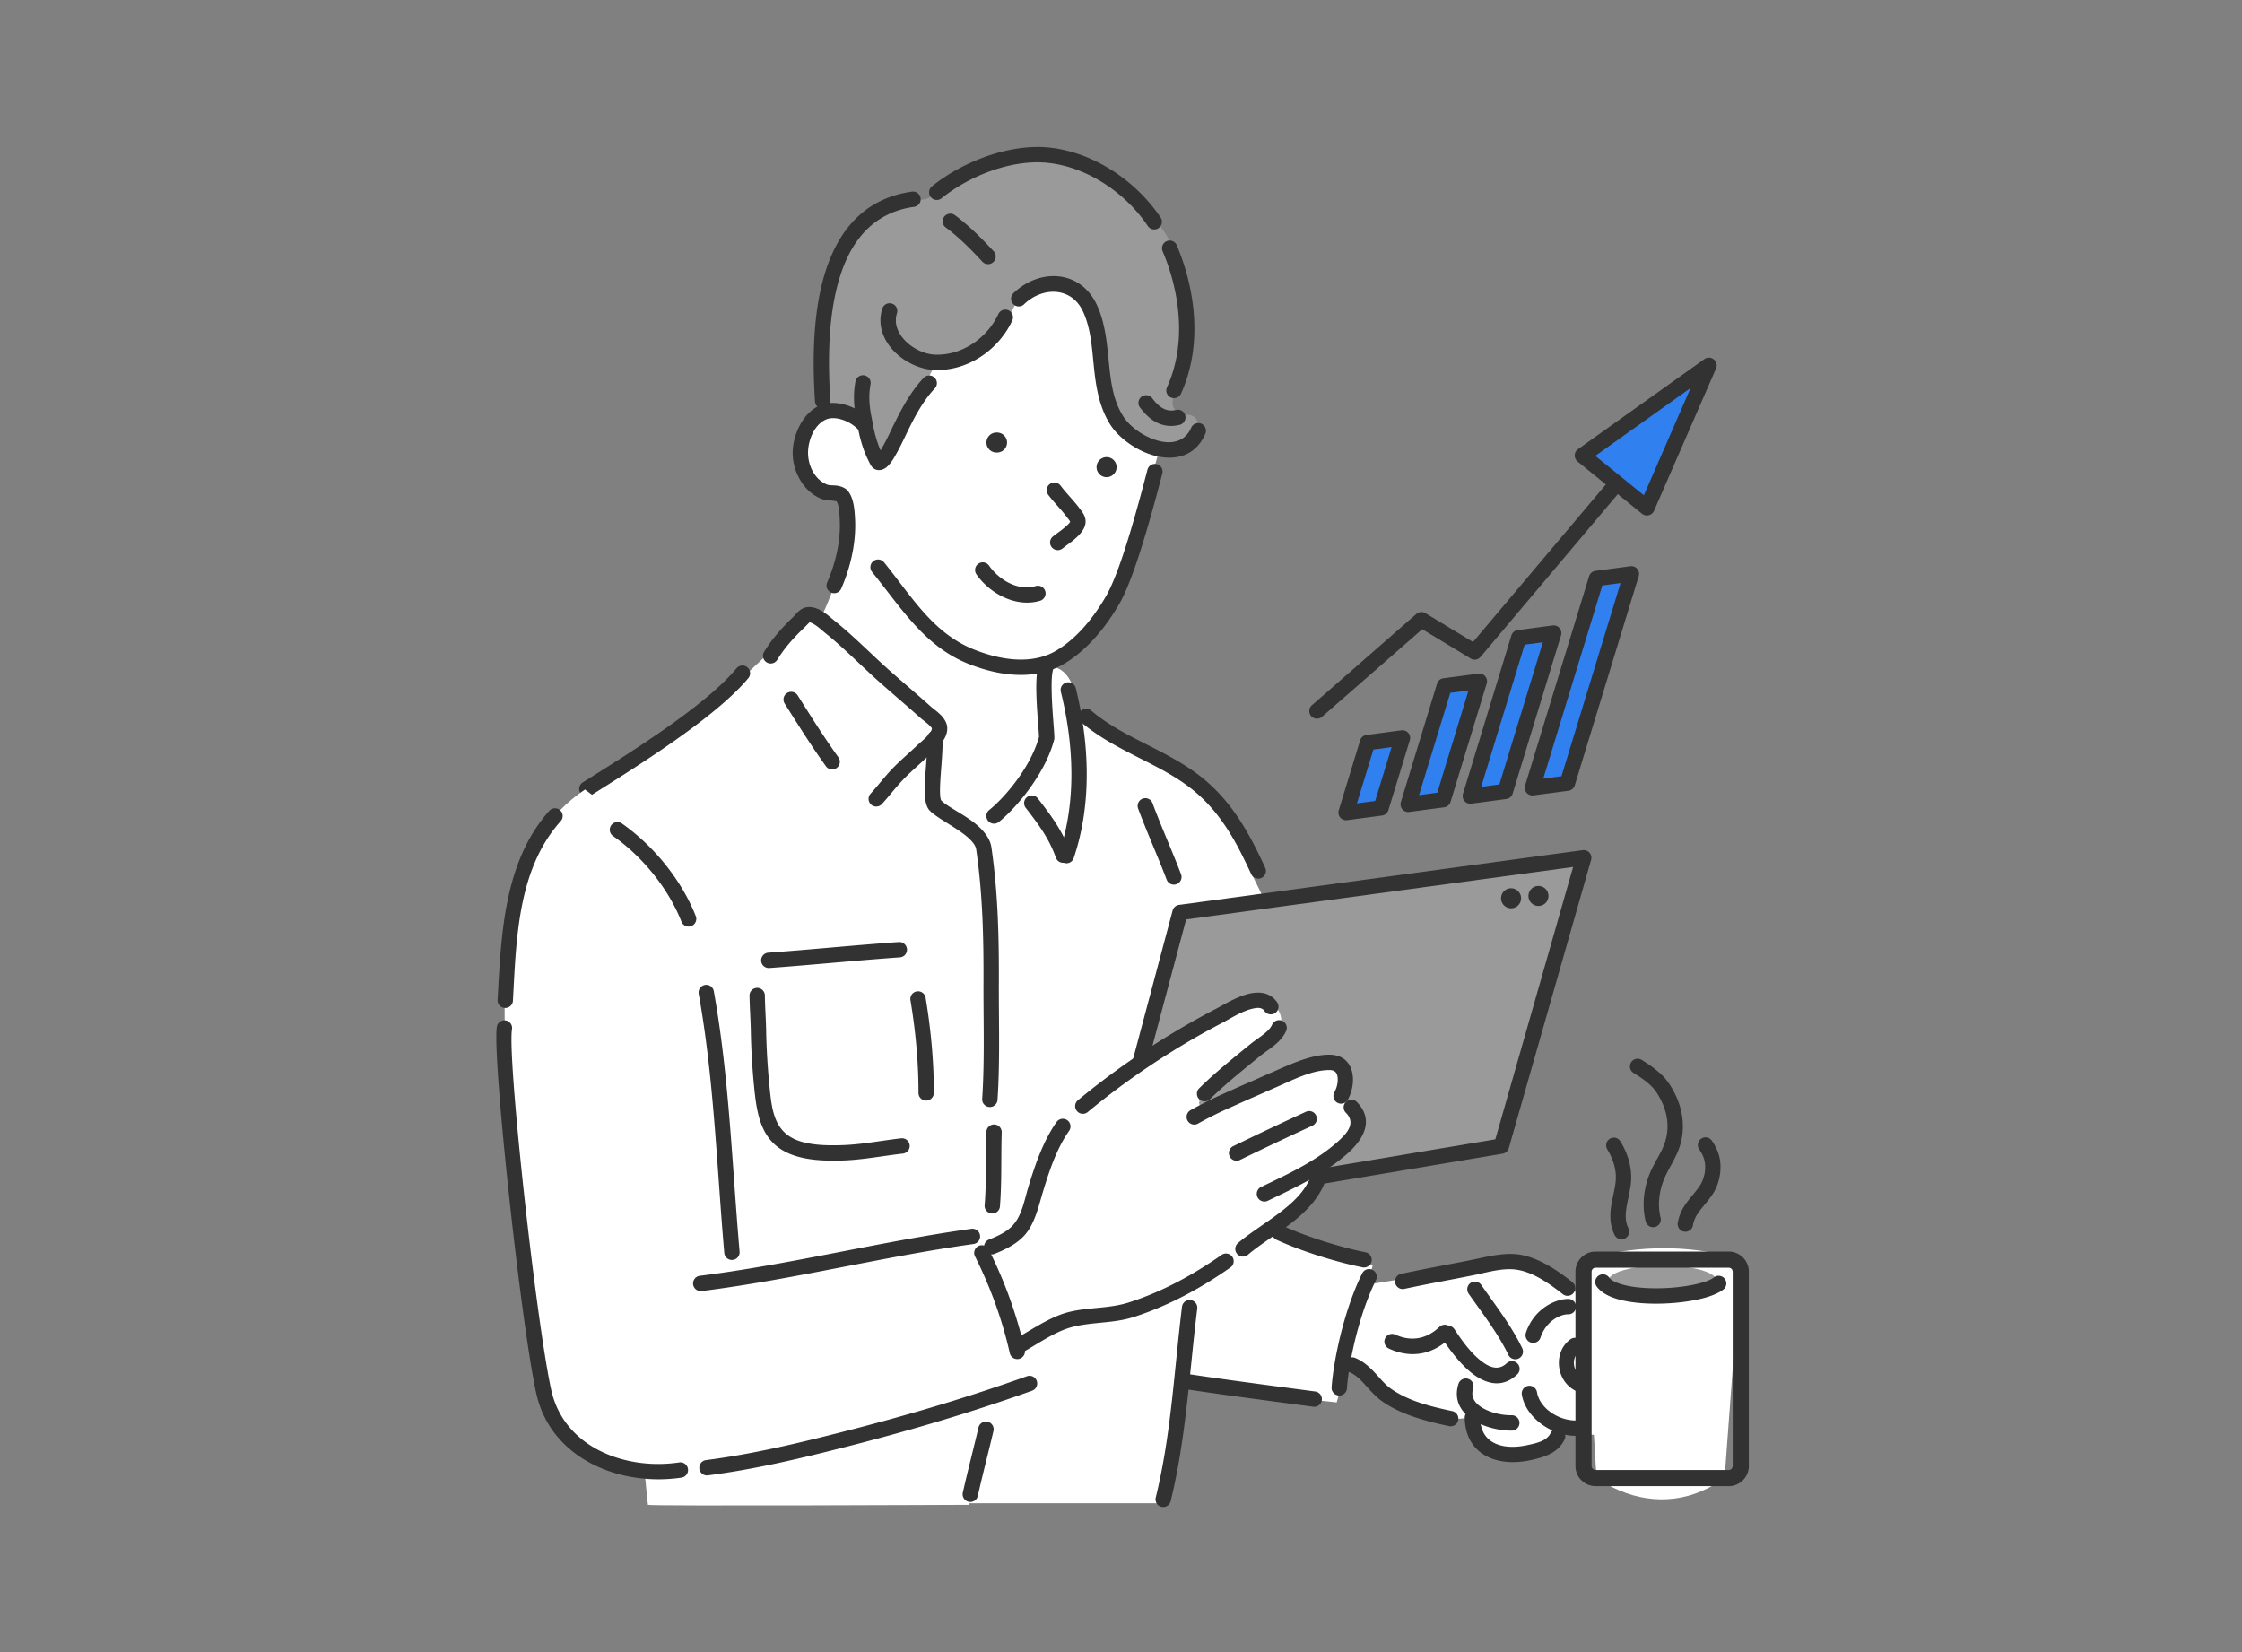 <svg width="380" height="280" fill="none" xmlns="http://www.w3.org/2000/svg"><rect width="100%" height="100%" fill="#808080" stroke="none"/><path fill-rule="evenodd" clip-rule="evenodd" d="m227.649 216.368 4.396 1.296 24.217-3.891 13.069 6.259.23 8.099s-5.041 15.939-5.9 16.224c-.859.286-10.669 1.918-10.669 1.918l-3.606-5.978-4.222.295-10.448-4.089-3.924-4.341-6.282-1.9 3.136-13.894.003.002Z" fill="#fff"/><path fill-rule="evenodd" clip-rule="evenodd" d="m213.296 207.06 19.361 7.395-6.088 23.22c-21.51-2.089-42.695-6.108-63.575-11.934l12.799-22.754 37.503 4.075v-.002Z" fill="#fff"/><path fill-rule="evenodd" clip-rule="evenodd" d="M230.886 215.801a1.301 1.301 0 1 1 2.328 1.165c-2.781 5.559-4.579 13.617-4.919 18.34a1.302 1.302 0 0 1-2.598-.189c.359-4.972 2.259-13.461 5.189-19.316ZM176.621 230.917a1.302 1.302 0 0 1 .596-2.533c14.942 3.513 30.49 5.414 45.703 7.449a1.301 1.301 0 0 1-.345 2.58c-15.297-2.047-30.928-3.963-45.954-7.496ZM216.348 210.115a1.301 1.301 0 0 1 1.089-2.363c4.176 1.923 9.925 3.675 14.007 4.485a1.302 1.302 0 0 1-.508 2.554c-4.251-.845-10.238-2.671-14.588-4.676ZM235.375 228.546a1.302 1.302 0 0 1 1.095-2.362c2.734 1.269 5.374.739 7.511-1.305a1.301 1.301 0 0 1 1.798 1.881c-2.959 2.831-6.619 3.542-10.406 1.785l.002.001Z" fill="#323232"/><path fill-rule="evenodd" clip-rule="evenodd" d="M244.319 226.674a1.302 1.302 0 0 1 2.18-1.423c1.011 1.548 3.053 4.602 5.377 5.981 1.148.683 2.383.883 3.517-.208a1.302 1.302 0 0 1 1.803 1.877c-2.149 2.063-4.474 1.86-6.65.568-2.662-1.582-5.07-5.023-6.228-6.796l.001.001ZM248.894 219.211a1.302 1.302 0 0 1 2.134-1.489c2.423 3.469 5.154 6.976 6.995 10.815a1.302 1.302 0 0 1-2.347 1.126c-1.782-3.713-4.44-7.095-6.783-10.45l.001-.002Z" fill="#323232"/><path fill-rule="evenodd" clip-rule="evenodd" d="M237.981 218.45a1.302 1.302 0 0 1-.549-2.544c3.888-.839 7.803-1.535 11.701-2.313 2.811-.561 5.978-1.472 8.867-.882 3.061.623 6.1 2.684 8.523 4.606a1.302 1.302 0 0 1-1.617 2.04c-2.121-1.684-4.746-3.55-7.424-4.094-2.557-.523-5.348.387-7.837.884-3.883.776-7.786 1.469-11.661 2.305l-.003-.002ZM228.688 232.546a1.302 1.302 0 0 1 .968-2.417c1.405.563 2.496 1.572 3.516 2.677.825.895 1.599 1.859 2.569 2.548 3.005 2.125 6.889 3.049 10.438 3.808a1.302 1.302 0 0 1-.544 2.546c-3.882-.831-8.11-1.904-11.396-4.229-1.117-.793-2.028-1.878-2.978-2.907-.755-.818-1.529-1.608-2.571-2.025l-.002-.001ZM247.204 234.533a1.3 1.3 0 1 1 2.481.785c-.475 1.504.372 2.561 1.552 3.27 1.497.899 3.522 1.306 5.028 1.267a1.304 1.304 0 0 1 .066 2.604c-2.34.059-5.635-.758-7.567-2.461-1.513-1.332-2.296-3.148-1.562-5.465h.002Z" fill="#323232"/><path fill-rule="evenodd" clip-rule="evenodd" d="M248.256 240.257a1.302 1.302 0 0 1 2.603-.04c.027 1.736.59 2.985 1.551 3.786 1.554 1.293 3.978 1.452 6.414.931.868-.187 1.772-.371 2.557-.737.602-.281 1.131-.677 1.446-1.345a1.301 1.301 0 1 1 2.356 1.108c-1.095 2.328-3.494 3.021-5.812 3.519-3.287.703-6.526.27-8.624-1.477-1.471-1.225-2.447-3.09-2.488-5.745h-.003Z" fill="#323232"/><path fill-rule="evenodd" clip-rule="evenodd" d="m269.609 222.085-6.345.381c-2.299.846-3.794 3.339-4.866 6.692l.933 8.628c2.604 3.619 6.586 5.298 11.676 5.436l-1.398-21.137Z" fill="#fff"/><path fill-rule="evenodd" clip-rule="evenodd" d="M294.874 215.808c.087-1.191-.593-2.567-1.701-2.852-7.408-1.922-15.108-1.799-22.529-.05-1.169.276-2.189 1.554-2.111 2.902.649 10.968 1.301 21.931 1.95 32.9.065 1.116.883 2.309 1.771 2.809 5.914 3.32 12.467 3.569 18.372.078.896-.534 1.729-1.748 1.811-2.889.814-10.968 1.623-21.932 2.437-32.9v.002Z" fill="#fff"/><path fill-rule="evenodd" clip-rule="evenodd" d="M281.781 214.479c5.054 0 9.157 1.149 9.157 2.567 0 1.417-4.101 2.566-9.157 2.566-5.055 0-9.156-1.149-9.156-2.566 0-1.418 4.101-2.567 9.156-2.567Z" fill="#9A9A9A"/><path fill-rule="evenodd" clip-rule="evenodd" d="M296.414 215.537v32.919a3.418 3.418 0 0 1-3.419 3.42h-22.548a3.423 3.423 0 0 1-3.42-3.42v-32.919a3.417 3.417 0 0 1 3.42-3.419h22.548a3.412 3.412 0 0 1 3.419 3.419Zm-2.737 0a.682.682 0 0 0-.683-.683h-22.549a.682.682 0 0 0-.682.683v32.919c0 .376.306.683.682.683h22.549a.683.683 0 0 0 .683-.683v-32.919Z" fill="#323232"/><path fill-rule="evenodd" clip-rule="evenodd" d="M270.577 217.973a1.303 1.303 0 0 1 2.137-1.487c.275.396.783.677 1.406.926 1.24.496 2.906.768 4.706.878 2.814.173 5.947-.064 8.396-.596 1.457-.316 2.657-.706 3.305-1.223a1.303 1.303 0 0 1 1.625 2.034c-.669.533-1.74 1.027-3.085 1.412-2.783.794-6.828 1.192-10.4.972-2.11-.129-4.057-.478-5.511-1.059-1.175-.47-2.056-1.108-2.576-1.856l-.003-.001ZM265.845 220.149a1.301 1.301 0 0 1-.041 2.602c-1.403-.022-3.781 1.182-4.705 3.953a1.302 1.302 0 0 1-2.47-.825c1.385-4.155 5.113-5.765 7.216-5.732v.002ZM257.941 236.379a1.303 1.303 0 0 1 1.065-1.501 1.304 1.304 0 0 1 1.501 1.066c.484 2.856 3.871 4.9 6.734 4.794a1.302 1.302 0 1 1 .097 2.602c-4.052.152-8.713-2.918-9.397-6.961ZM276.847 181.823a1.302 1.302 0 0 1 1.389-2.202c1.404.886 2.951 1.936 4.035 3.21l.003.003c.783.926 1.397 2.022 1.887 3.123 1.143 2.555 1.408 5.393.624 8.085-.568 1.966-1.77 3.623-2.6 5.476-.95 2.134-1.295 4.61-.719 6.894a1.302 1.302 0 0 1-2.523.638c-.72-2.846-.32-5.935.863-8.593v-.003c.782-1.743 1.943-3.288 2.477-5.138v-.003c.612-2.097.392-4.307-.499-6.297v-.003c-.393-.881-.872-1.763-1.496-2.501-.92-1.081-2.252-1.943-3.441-2.693v.004ZM287.99 194.78a1.302 1.302 0 1 1 2.171-1.438c.587.886 1.052 1.779 1.282 2.828.443 2.053-.006 4.467-1.166 6.222v.003c-.566.851-1.201 1.574-1.789 2.301-.707.872-1.354 1.745-1.557 3.024a1.303 1.303 0 0 1-2.571-.408c.24-1.51.874-2.643 1.663-3.692.652-.867 1.421-1.668 2.082-2.664.789-1.195 1.095-2.837.793-4.234-.157-.725-.501-1.332-.908-1.944v.002ZM272.417 194.784a1.301 1.301 0 1 1 2.228-1.345c1.307 2.162 2.056 4.621 1.776 7.162-.156 1.401-.569 2.823-.772 4.233-.163 1.131-.191 2.26.366 3.353a1.303 1.303 0 0 1-2.319 1.184c-.818-1.603-.864-3.247-.624-4.908.199-1.382.609-2.774.761-4.147.216-1.966-.405-3.857-1.416-5.531v-.001ZM266.274 226.917a1.303 1.303 0 0 1 1.443 2.166c-1.546 1.029-1.198 3.75.924 4.496a1.3 1.3 0 1 1-.861 2.455c-4.272-1.5-4.615-7.046-1.504-9.118l-.002.001Z" fill="#323232"/><path fill-rule="evenodd" clip-rule="evenodd" d="m182.723 120.837 22.7 13.576 13.934 28.375-12.742 40.673-5.05 16.869-4.309 34.445H164.32V142.02l12.606-28.894s5.09-1.853 5.8 7.713l-.003-.002Z" fill="#fff"/><path fill-rule="evenodd" clip-rule="evenodd" d="M179.799 117.223a1.302 1.302 0 0 1 2.527-.626c2.316 9.348 2.784 19.638-.358 28.887a1.303 1.303 0 0 1-2.465-.837c2.983-8.78 2.494-18.549.296-27.423v-.001Z" fill="#323232"/><path fill-rule="evenodd" clip-rule="evenodd" d="M173.852 136.915a1.305 1.305 0 0 1 .234-1.827 1.304 1.304 0 0 1 1.826.234c2.418 3.131 4.225 5.593 5.516 9.191a1.302 1.302 0 0 1-2.451.878c-1.192-3.327-2.89-5.584-5.125-8.478v.002ZM183.258 122.412a1.302 1.302 0 0 1 1.688-1.983c2.863 2.437 6.159 4.1 9.444 5.766 3.467 1.759 6.922 3.523 9.921 6.071 4.772 4.058 7.557 9.212 10.13 14.8.3.652.014 1.426-.637 1.726-.652.3-1.427.015-1.727-.637-2.412-5.239-4.978-10.101-9.452-13.906-2.842-2.413-6.128-4.064-9.414-5.732-3.467-1.758-6.933-3.533-9.953-6.105ZM192.889 136.994a1.302 1.302 0 0 1 2.44-.906c1.516 4.085 3.323 8.06 4.866 12.127a1.303 1.303 0 0 1-2.434.925c-1.546-4.074-3.355-8.055-4.874-12.146h.002ZM200.345 221.429a1.302 1.302 0 0 1 2.583.32c-1.349 10.894-1.873 21.978-4.512 32.674a1.301 1.301 0 0 1-2.527-.622c2.614-10.596 3.12-21.579 4.456-32.372Z" fill="#323232"/><path fill-rule="evenodd" clip-rule="evenodd" d="M276.507 97.254c-3.615 11.829-7.229 23.652-10.845 35.476l-5.927.785c3.614-11.823 7.228-23.647 10.844-35.47 1.978-.262 3.95-.524 5.928-.792v.001Zm-13.167 10.04c-2.736 8.944-5.473 17.889-8.204 26.834-1.978.262-3.95.528-5.928.791 2.736-8.944 5.469-17.893 8.204-26.839l5.928-.786Zm-12.6 8.167c-2.043 6.692-4.088 13.379-6.131 20.069l-5.928.786c2.043-6.692 4.089-13.379 6.131-20.07l5.928-.786v.001Zm-13.034 9.607-3.629 11.86-5.928.786c1.21-3.95 2.419-7.906 3.629-11.86l5.928-.786Z" fill="#3080F0"/><path fill-rule="evenodd" clip-rule="evenodd" d="M277.752 97.634c-3.614 11.829-7.229 23.652-10.844 35.475a1.303 1.303 0 0 1-1.073.91l-5.928.786a1.303 1.303 0 0 1-1.416-1.671c3.615-11.823 7.229-23.647 10.845-35.47a1.298 1.298 0 0 1 1.073-.91c1.976-.262 3.948-.524 5.924-.79a1.301 1.301 0 0 1 1.419 1.67Zm-3.083 1.18c-1.03.139-2.06.276-3.09.41l-10.008 32.736 3.091-.411 10.007-32.735Zm-10.084 8.86c-2.735 8.944-5.473 17.889-8.204 26.833a1.302 1.302 0 0 1-1.074.91c-1.978.262-3.95.528-5.928.791a1.3 1.3 0 0 1-1.416-1.67c2.736-8.944 5.469-17.893 8.205-26.839a1.3 1.3 0 0 1 1.072-.91l5.928-.786a1.302 1.302 0 0 1 1.416 1.671h.001Zm-3.081 1.175-3.091.411-7.367 24.101 3.091-.414c2.453-8.032 4.911-16.065 7.368-24.098h-.001Zm-9.519 6.992c-2.042 6.692-4.088 13.379-6.131 20.07a1.303 1.303 0 0 1-1.074.911l-5.928.786a1.299 1.299 0 0 1-1.415-1.67c2.042-6.692 4.088-13.379 6.13-20.07a1.303 1.303 0 0 1 1.075-.911l5.927-.786a1.3 1.3 0 0 1 1.416 1.67Zm-3.081 1.176-3.092.41c-1.765 5.78-3.531 11.554-5.295 17.333l3.092-.41c1.764-5.779 3.53-11.554 5.295-17.333Zm-9.953 8.431-3.629 11.86a1.299 1.299 0 0 1-1.073.909l-5.928.786a1.3 1.3 0 0 1-1.415-1.672l3.629-11.86a1.298 1.298 0 0 1 1.073-.909l5.927-.786a1.3 1.3 0 0 1 1.416 1.67v.002Zm-3.082 1.176-3.09.41c-.93 3.042-1.86 6.084-2.792 9.124l3.091-.41 2.791-9.124ZM224.072 121.486a1.301 1.301 0 1 1-1.712-1.96l17.705-15.476a1.3 1.3 0 0 1 1.53-.132l8.071 4.89 29.303-34.752a1.3 1.3 0 1 1 1.989 1.677l-30.021 35.605a1.3 1.3 0 0 1-1.669.274l-8.208-4.974-16.989 14.848h.001Z" fill="#323232"/><path fill-rule="evenodd" clip-rule="evenodd" d="m289.646 61.93-10.508 24.12L268.22 77.2l21.426-15.268Z" fill="#3080F0"/><path fill-rule="evenodd" clip-rule="evenodd" d="m290.852 62.456-10.509 24.122a1.318 1.318 0 0 1-2.035.496L267.39 78.22a1.315 1.315 0 0 1 .066-2.092l21.426-15.268a1.316 1.316 0 0 1 1.97 1.596Zm-4.307 3.3-16.154 11.51 8.231 6.675 7.921-18.185h.002Z" fill="#323232"/><path fill-rule="evenodd" clip-rule="evenodd" d="m268.426 145.376-68.42 9.276-13.591 50.992 68.059-11.405 13.952-48.863Z" fill="#9A9A9A"/><path fill-rule="evenodd" clip-rule="evenodd" d="m269.678 145.734-13.952 48.863a1.303 1.303 0 0 1-1.036.925l-68.059 11.406a1.302 1.302 0 0 1-1.471-1.619l13.589-50.992a1.3 1.3 0 0 1 1.083-.955l68.422-9.276a1.302 1.302 0 0 1 1.426 1.647l-.002.001Zm-3.049 1.2-65.589 8.891-12.846 48.202 65.255-10.936 13.18-46.157Z" fill="#323232"/><path fill-rule="evenodd" clip-rule="evenodd" d="M260.76 150.151a1.696 1.696 0 1 1-.006 3.392 1.696 1.696 0 0 1 .006-3.392ZM256.116 150.545a1.7 1.7 0 0 1 1.697 1.697 1.7 1.7 0 0 1-1.697 1.697 1.697 1.697 0 1 1 0-3.394Z" fill="#323232"/><path fill-rule="evenodd" clip-rule="evenodd" d="M147.059 71.864c-6.209-4.244-9.81-2.593-11.037 4.424-.143 4.415 1.513 7.652 7.86 7.836.165 8.642-2.322 16.422-6.54 24.122l19.205 33.218c8.475 2.445 15.166-4.807 21.215-15.55l-.846-12.816c5.215-2.097 9.648-7.133 13.506-14.32l6.986-26.03-9.726-30.085-35.737 5.973-4.884 23.228h-.002Z" fill="#fff"/><path fill-rule="evenodd" clip-rule="evenodd" d="M139.59 69.694c-1.19-11.814.193-21.744 4.967-29.589 2.662-3.293 7.211-6.14 11.258-6.23a4.115 4.115 0 0 0 2.857-1.154c3.573-3.367 8.626-5.9 17.374-6.324 7.579.106 13.548 3.255 18.105 9.064 7.782 7.592 8.683 18.46 4.779 31.612-.667 2.249.515 3.214 2.473 3.233a1.704 1.704 0 0 1 1.615 2.052c-.502 2.562-2.893 4.313-5.207 4.456-3.776-.423-6.167-1.95-7.717-4.149-2.98-4.631-3.891-9.663-3.38-14.97-.336-4.107-1.643-7.381-4.986-8.898-3.357-1.513-6.389-.823-9.116 1.88l-3.54 6.406c-3.086 3.128-6.599 4.613-10.486 4.669l-9.234 16.633c-2.047-2.019-2.636-3.798-2.846-6.824-2.078-1.348-5.105-2.603-6.917-1.867h.001Z" fill="#9A9A9A"/><path fill-rule="evenodd" clip-rule="evenodd" d="M168.95 73.308a1.695 1.695 0 1 1 0 3.389 1.696 1.696 0 1 1 0-3.39ZM187.556 77.478a1.696 1.696 0 1 1 0 3.395 1.696 1.696 0 0 1 0-3.394ZM159.596 33.602a1.303 1.303 0 0 1-1.831-.193 1.305 1.305 0 0 1 .193-1.83c5.201-4.21 13.271-7.342 20.128-6.545 7.421.861 14.515 5.691 18.628 11.83a1.301 1.301 0 1 1-2.164 1.449c-3.705-5.532-10.077-9.919-16.764-10.695-6.203-.72-13.485 2.173-18.19 5.983v.001ZM197.044 42.557a1.302 1.302 0 0 1 2.398-1.014c3.311 7.822 4.344 17.288.697 25.235a1.303 1.303 0 0 1-2.366-1.086c3.343-7.286 2.307-15.964-.729-23.135Z" fill="#323232"/><path fill-rule="evenodd" clip-rule="evenodd" d="M173.549 51.597a1.303 1.303 0 0 1-1.815-1.868c4.421-4.296 11.427-4.07 14.217 2.034 1.409 3.08 1.674 6.515 2.022 9.929.315 3.074.695 6.134 2.368 8.815 1.169 1.872 3.657 3.623 6.138 4.234 2.184.537 4.404.131 5.441-2.299a1.303 1.303 0 0 1 2.394 1.023c-1.629 3.816-5.028 4.649-8.456 3.804-3.131-.77-6.248-3.02-7.724-5.383-1.89-3.026-2.396-6.459-2.751-9.93-.32-3.128-.509-6.286-1.799-9.111-1.965-4.3-6.924-4.276-10.037-1.25l.002.002Z" fill="#323232"/><path fill-rule="evenodd" clip-rule="evenodd" d="M193.219 69.067a1.301 1.301 0 1 1 2.075-1.572c1.044 1.38 2.253 2.415 4.03 1.98a1.301 1.301 0 1 1 .617 2.528c-2.905.71-5.015-.685-6.722-2.938v.002ZM169.231 53.192a1.302 1.302 0 0 1 2.362 1.093c-2.319 5.01-7.541 8.623-13.193 8.426-2.362-.084-4.986-1.275-6.801-3.113-1.922-1.947-2.936-4.581-2.038-7.35a1.303 1.303 0 0 1 2.477.803c-.58 1.788.173 3.461 1.414 4.718 1.348 1.366 3.286 2.278 5.04 2.34 4.612.16 8.846-2.83 10.74-6.917h-.001ZM160.297 38.553a1.3 1.3 0 1 1 1.56-2.084c2.437 1.823 4.541 3.935 6.595 6.154a1.303 1.303 0 0 1-1.91 1.77c-1.947-2.104-3.935-4.113-6.244-5.84h-.001ZM141.779 84.956c-.138-.024-.616-.106-.912-.127-.615-.044-1.21-.111-1.626-.276-2.997-1.178-4.813-4.484-4.885-7.592-.064-3.029 1.581-6.84 4.467-8.186 2.694-1.258 6.447.118 8.39 2.11a1.302 1.302 0 0 1-1.865 1.817c-.796-.817-2.031-1.507-3.288-1.746-.738-.14-1.489-.126-2.138.177-2.007.936-3.009 3.663-2.965 5.769.048 2.116 1.193 4.426 3.234 5.228h.003c.401.16 1.072.096 1.641.177.817.115 1.498.428 1.899.923l.004.006c.979 1.22 1.108 3.217 1.186 4.696.214 3.982-.749 8.17-2.332 11.804a1.302 1.302 0 1 1-2.387-1.04c1.424-3.272 2.312-7.04 2.119-10.627-.03-.577-.046-1.26-.153-1.917-.071-.435-.17-.865-.398-1.198l.006.002ZM194.487 79.598a1.303 1.303 0 0 1 1.588-.932c.694.181 1.112.894.931 1.588-2.559 9.817-5.125 18.416-7.384 22.25-2.348 3.994-5.525 7.841-9.447 10.105-3.705 2.148-9.184 2.611-15.998-.086-7.46-2.947-11.393-9.457-16.375-15.6a1.302 1.302 0 0 1 2.022-1.64c4.693 5.787 8.284 12.043 15.311 14.819 5.851 2.316 10.555 2.098 13.736.254h.002c3.547-2.048 6.384-5.561 8.506-9.172 2.191-3.72 4.628-12.07 7.109-21.588l-.001.002Z" fill="#323232"/><path fill-rule="evenodd" clip-rule="evenodd" d="M176.215 112.133a1.302 1.302 0 0 1 2.383 1.046c-.364.828-.384 2.46-.343 4.231.069 3.011.437 6.388.453 7.627a1.3 1.3 0 0 1-.041.346c-1.475 5.666-6.329 11.495-9.418 13.966a1.303 1.303 0 0 1-1.627-2.032c2.757-2.205 7.097-7.357 8.48-12.417-.052-1.598-.511-5.765-.455-8.941.028-1.622.214-3.013.57-3.824l-.002-.002ZM181.381 88.41c-.027-.048-.074-.134-.108-.182-.146-.21-.315-.408-.45-.593-.977-1.32-2.169-2.461-3.154-3.772a1.301 1.301 0 0 1 2.081-1.565c.99 1.319 2.188 2.467 3.17 3.793l.004.006c.249.341.583.731.789 1.148.243.487.346 1.008.25 1.545-.194 1.095-1.127 1.994-1.922 2.67-.619.53-1.306.97-1.939 1.486a1.301 1.301 0 0 1-1.646-2.016c.617-.504 1.291-.93 1.894-1.447l.005-.003c.25-.212.54-.445.78-.714.098-.11.2-.222.247-.356h-.001ZM165.488 97.33a1.302 1.302 0 0 1 2.14-1.483c1.69 2.434 4.933 4.383 7.943 3.47a1.301 1.301 0 0 1 .756 2.489c-4.072 1.238-8.553-1.182-10.839-4.477ZM154.631 32.47a1.302 1.302 0 0 1 .353 2.577c-7.236.99-10.927 6.097-12.771 12.337-1.947 6.589-1.869 14.432-1.482 20.494a1.301 1.301 0 1 1-2.597.166c-.405-6.328-.45-14.516 1.582-21.396 2.135-7.23 6.528-13.03 14.914-14.177l.001-.002ZM149.249 76.335c.215-.355.413-.722.614-1.086.375-.687.718-1.385 1.058-2.094 1.524-3.183 3.205-6.56 5.661-9.146a1.302 1.302 0 0 1 1.887 1.792c-2.271 2.39-3.791 5.535-5.201 8.477a46.25 46.25 0 0 1-1.121 2.218v.002c-.248.45-.495.902-.764 1.337l-.008.011c-.182.287-.699 1.038-1.22 1.418-.513.375-1.066.48-1.549.37a1.563 1.563 0 0 1-.845-.545c-.232-.282-.503-.907-.587-1.067l-.01-.02c-.583-1.146-1.003-2.398-1.338-3.639 0-.003 0-.006-.002-.007-.282-1.072-.473-2.189-.685-3.275-.424-2.145-.558-4.257-.149-6.423a1.3 1.3 0 0 1 1.52-1.038 1.3 1.3 0 0 1 1.038 1.52c-.346 1.835-.214 3.622.145 5.44.202 1.03.379 2.09.648 3.106.243.895.53 1.8.911 2.648l-.003.001Z" fill="#323232"/><path fill-rule="evenodd" clip-rule="evenodd" d="m137.171 103.751 22.438 19.969c-1.264 4.19-1.917 8.388-.662 12.615 3.835 2.465 7.661 4.93 7.96 7.602 1.803 18.428 1.835 41.358 1.264 66.784.239 15.232-.404 29.401-3.932 44.32 0 0-54.169.249-54.418 0-.253-.249-10.546-120.89-10.546-120.89 16.662-9.46 27.68-19.826 37.895-30.398l.001-.002Z" fill="#fff"/><path fill-rule="evenodd" clip-rule="evenodd" d="M137.195 105.48c-.149.151-.885.9-1.113 1.119l-.003.003c-1.635 1.56-3.164 3.303-4.347 5.228a1.302 1.302 0 0 1-2.218-1.365c1.3-2.111 2.97-4.03 4.766-5.743.259-.249.725-.822 1.172-1.192.355-.295.723-.489 1.036-.567h.005c.831-.205 1.756.006 2.637.496.92.512 1.803 1.333 2.389 1.803 3.227 2.588 6.113 5.583 9.2 8.325 2.315 2.057 4.689 4.054 6.995 6.12.412.37 1.17.896 1.744 1.479.587.599.984 1.276 1.07 1.916.125.933-.243 1.905-.92 2.786-.714.929-1.775 1.769-2.371 2.337h-.001c-1.384 1.311-2.845 2.539-4.17 3.918-1.265 1.321-2.357 2.779-3.587 4.127a1.301 1.301 0 0 1-1.924-1.752c1.244-1.364 2.35-2.839 3.632-4.177 1.353-1.41 2.843-2.665 4.255-4.003.448-.426 1.199-1.016 1.81-1.689.234-.258.447-.524.585-.804.067-.132.127-.261.109-.395-.011-.089-.095-.153-.164-.237a4.123 4.123 0 0 0-.415-.423c-.498-.449-1.06-.846-1.391-1.142-2.303-2.064-4.674-4.058-6.986-6.113-3.055-2.712-5.909-5.679-9.102-8.241-.431-.346-1.035-.915-1.695-1.355a3.831 3.831 0 0 0-.63-.351c-.127-.053-.25-.108-.371-.107l.003-.001Z" fill="#323232"/><path fill-rule="evenodd" clip-rule="evenodd" d="M132.999 119.248a1.3 1.3 0 1 1 2.201-1.391c2.235 3.534 4.482 7.13 6.928 10.527a1.302 1.302 0 0 1-2.112 1.52c-2.475-3.438-4.753-7.078-7.015-10.656h-.002ZM124.849 113.248a1.302 1.302 0 0 1 2.008 1.657c-5.574 6.752-19.364 15.276-26.693 19.904a1.301 1.301 0 1 1-1.39-2.202c7.149-4.515 20.639-12.775 26.075-19.36v.001ZM159.489 135.61c.937 1.014 3.435 2.175 5.376 3.636 1.672 1.258 2.939 2.743 3.17 4.352 1.136 7.827 1.292 15.415 1.264 23.075-.024 6.571.206 13.193-.228 19.755a1.302 1.302 0 0 1-2.598-.172c.43-6.508.2-13.076.222-19.592.028-7.533-.12-14.994-1.237-22.692-.083-.574-.453-1.084-.924-1.575-.614-.642-1.412-1.227-2.236-1.776-1.923-1.281-3.969-2.392-4.802-3.334h-.001c-.437-.499-.749-1.564-.773-3.018-.038-2.421.487-6.219.448-9.14a1.3 1.3 0 1 1 2.603-.034c.034 2.522-.347 5.695-.434 8.085-.027.717-.025 1.357.032 1.87.024.211.097.491.116.558l.002.002ZM167.184 191.81a1.302 1.302 0 0 1 2.602.085c-.139 4.21.035 8.421-.308 12.622a1.302 1.302 0 0 1-2.594-.21c.338-4.159.163-8.328.3-12.497ZM130.362 164.064a1.302 1.302 0 0 1-.188-2.596c7.414-.539 14.806-1.292 22.206-1.812a1.302 1.302 0 0 1 .183 2.596c-7.398.519-14.789 1.273-22.2 1.812h-.001ZM127.035 168.684a1.303 1.303 0 0 1 2.603-.031c.024 1.993.18 3.981.216 5.974.059 3.174.251 6.313.564 9.47.418 4.206.808 8.114 5.525 9.43 2.138.596 4.482.621 6.687.559 3.384-.095 6.747-.783 10.11-1.161a1.303 1.303 0 0 1 1.439 1.148 1.303 1.303 0 0 1-1.148 1.439c-3.435.386-6.869 1.079-10.326 1.176-2.459.068-5.072.01-7.459-.655-5.971-1.664-6.887-6.354-7.415-11.679a119.787 119.787 0 0 1-.577-9.679c-.037-2-.193-3.994-.216-5.992l-.003.001ZM154.316 169.525a1.302 1.302 0 0 1 2.568-.432c.871 5.194 1.411 10.832 1.393 16.137a1.301 1.301 0 0 1-2.603-.01c.018-5.161-.509-10.645-1.357-15.697l-.001.002ZM165.847 241.936a1.301 1.301 0 0 1 2.534.592c-.859 3.675-1.824 7.327-2.65 11.008a1.301 1.301 0 1 1-2.54-.571c.829-3.688 1.795-7.347 2.656-11.03v.001Z" fill="#323232"/><path fill-rule="evenodd" clip-rule="evenodd" d="m163.063 214.388 9.994-5.285 4.875-13.989c1.794-4.508 5.482-8.214 10.481-11.438l21.683-13.801c4.816-1.863 7.088 1.091 7.077 3.082-.004.827-.432 1.826-1.296 3.003-3.339 3.229-8.65 6.103-11.561 9.317-.98 1.086-1.734 1.71-.171 2.902l19.278-7.771c2.727-.671 4.264.056 4.944 1.789.501 1.288.11 2.673-.911 4.125 1.683.372 2.925 1.342 3.187 3.629.074 1.807-1.329 3.753-3.666 5.781l-5.105 2.934c2.405.083 2.258 1.766.271 4.595l-18.441 13.502c-4.787 2.755-9.41 4.769-13.842 5.951l-8.453.855-12.349 6.434-5.996-15.612.001-.003Z" fill="#fff"/><path fill-rule="evenodd" clip-rule="evenodd" d="M99.147 133.81c-6.484 4.333-10.067 10.797-11.805 18.621-1.864 9.294-2.305 19.692-1.247 31.244l5.67 52.293c4.66 10.609 12.533 15.277 23.901 13.493 20.672-2.631 39.458-7.633 57.619-15.35-.97-8.743-3.95-16.907-8.664-24.627l-39.816 7.211-5.188-48.031c-.629-13.783-7.762-25.546-20.469-34.854Z" fill="#fff"/><path fill-rule="evenodd" clip-rule="evenodd" d="M93.126 137.397a1.302 1.302 0 0 1 1.936 1.74c-7.365 8.198-7.552 20.127-8.126 30.524a1.303 1.303 0 0 1-2.599-.144c.605-10.961 1.024-23.478 8.789-32.121v.001ZM84.22 173.965a1.302 1.302 0 0 1 2.564.447c-.821 4.699 3.994 48.85 6.622 61.054 2.134 9.923 12.709 13.754 21.744 12.384a1.302 1.302 0 0 1 .39 2.574c-10.318 1.564-22.241-3.078-24.678-14.411-2.67-12.401-7.476-57.274-6.641-62.048ZM118.934 218.81a1.301 1.301 0 1 1-.324-2.583c15.45-1.935 30.611-5.82 46.031-7.967a1.303 1.303 0 0 1 1.469 1.11c.098.71-.399 1.37-1.11 1.468-15.43 2.149-30.604 6.035-46.066 7.972ZM165.256 212.928a1.304 1.304 0 0 1 .581-1.747 1.304 1.304 0 0 1 1.747.581c2.724 5.442 4.773 11.101 6.116 17.036a1.302 1.302 0 0 1-2.538.575c-1.297-5.729-3.276-11.19-5.906-16.444v-.001ZM174.058 233.249a1.303 1.303 0 0 1 1.664.787 1.302 1.302 0 0 1-.787 1.663c-10.216 3.651-20.477 6.684-30.997 9.376-7.949 2.032-15.856 3.937-23.994 4.979a1.303 1.303 0 0 1-.331-2.583c8.032-1.029 15.835-2.913 23.679-4.918 10.441-2.671 20.626-5.681 30.766-9.306v.002Z" fill="#323232"/><path fill-rule="evenodd" clip-rule="evenodd" d="M168.57 212.51a1.303 1.303 0 0 1-1.691-.729 1.303 1.303 0 0 1 .729-1.691c1.439-.572 3.049-1.286 4.109-2.472 1.509-1.692 1.92-4.266 2.557-6.363 1.129-3.738 2.527-7.865 4.804-11.093a1.3 1.3 0 1 1 2.126 1.499c-2.12 3.007-3.388 6.865-4.44 10.346v.003c-.741 2.437-1.352 5.373-3.108 7.34-1.323 1.482-3.29 2.443-5.089 3.158l.003.002ZM184.325 188.5a1.302 1.302 0 0 1-1.66-2.004c7.135-5.913 15.17-11.226 23.39-15.5 1.229-.638 3.594-2.114 5.709-2.591 1.898-.428 3.611-.102 4.68 1.442a1.302 1.302 0 1 1-2.14 1.482c-.437-.631-1.189-.561-1.966-.386-1.891.427-3.985 1.793-5.083 2.364-8.059 4.188-15.937 9.398-22.93 15.193ZM205.059 186.32a1.302 1.302 0 0 1-1.832-1.849c2.728-2.701 5.739-5.088 8.705-7.515.647-.529 1.48-1.065 2.242-1.671.588-.468 1.145-.969 1.426-1.598a1.302 1.302 0 1 1 2.379 1.058c-.362.813-.969 1.529-1.69 2.164-.874.772-1.925 1.422-2.709 2.062-2.902 2.375-5.851 4.706-8.522 7.349h.001Z" fill="#323232"/><path fill-rule="evenodd" clip-rule="evenodd" d="M203.059 190.429a1.3 1.3 0 1 1-1.28-2.266 63.561 63.561 0 0 1 5.444-2.727c1.508-.674 3.018-1.361 4.535-2.016l.005-.001c1.13-.483 2.242-.998 3.368-1.481 3.026-1.295 6.74-3.177 10.143-3.186 4.445-.013 4.771 4.784 3.161 7.639a1.303 1.303 0 0 1-1.774.495 1.304 1.304 0 0 1-.494-1.774c.362-.641.587-1.47.565-2.234-.015-.494-.112-.975-.468-1.261-.233-.187-.561-.265-.983-.263-3.073.009-6.394 1.807-9.126 2.975-1.125.483-2.238.998-3.37 1.481-1.507.65-3.005 1.333-4.503 2.003a61.34 61.34 0 0 0-5.224 2.616h.001Z" fill="#323232"/><path fill-rule="evenodd" clip-rule="evenodd" d="M228.099 188.573a1.302 1.302 0 0 1 1.841-1.841c.968.967 1.42 1.955 1.541 2.913.257 2.035-1.119 4.089-3.019 5.792-3.926 3.513-8.925 5.841-13.637 8.097a1.302 1.302 0 0 1-1.123-2.347c4.494-2.15 9.281-4.339 13.025-7.688 1.628-1.458 3.136-3.163 1.373-4.926h-.001ZM221.347 188.422a1.3 1.3 0 1 1 1.088 2.365c-4.13 1.9-8.224 3.832-12.308 5.823a1.302 1.302 0 0 1-1.14-2.34c4.101-2 8.213-3.941 12.36-5.848ZM173.08 229.329a1.302 1.302 0 0 1-1.236-2.29c2.764-1.491 5.828-3.692 8.905-4.564 3.426-.967 7.068-.622 10.533-1.721 5.631-1.791 10.921-4.67 15.747-8.053a1.302 1.302 0 1 1 1.494 2.132c-5.042 3.534-10.571 6.531-16.453 8.402-3.49 1.108-7.159.772-10.612 1.745-2.902.821-5.77 2.943-8.378 4.349Z" fill="#323232"/><path fill-rule="evenodd" clip-rule="evenodd" d="M211.514 212.659a1.304 1.304 0 0 1-1.835-.147 1.304 1.304 0 0 1 .147-1.835c2.215-1.885 5.135-3.602 7.679-5.626 2.297-1.825 4.303-3.894 4.952-6.7a1.302 1.302 0 0 1 2.537.585c-.781 3.384-3.099 5.952-5.869 8.152-2.522 2.004-5.417 3.702-7.611 5.57v.001ZM103.898 141.683a1.301 1.301 0 0 1 1.49-2.133c5.36 3.746 10.14 9.591 12.556 15.754a1.302 1.302 0 0 1-2.422.951c-2.237-5.703-6.665-11.105-11.624-14.571v-.001ZM118.429 168.477a1.302 1.302 0 1 1 2.562-.461c2.6 14.452 3.084 29.442 4.362 44.111a1.304 1.304 0 0 1-1.183 1.41 1.303 1.303 0 0 1-1.41-1.183c-1.27-14.59-1.744-29.501-4.33-43.876l-.001-.001Z" fill="#323232"/></svg>